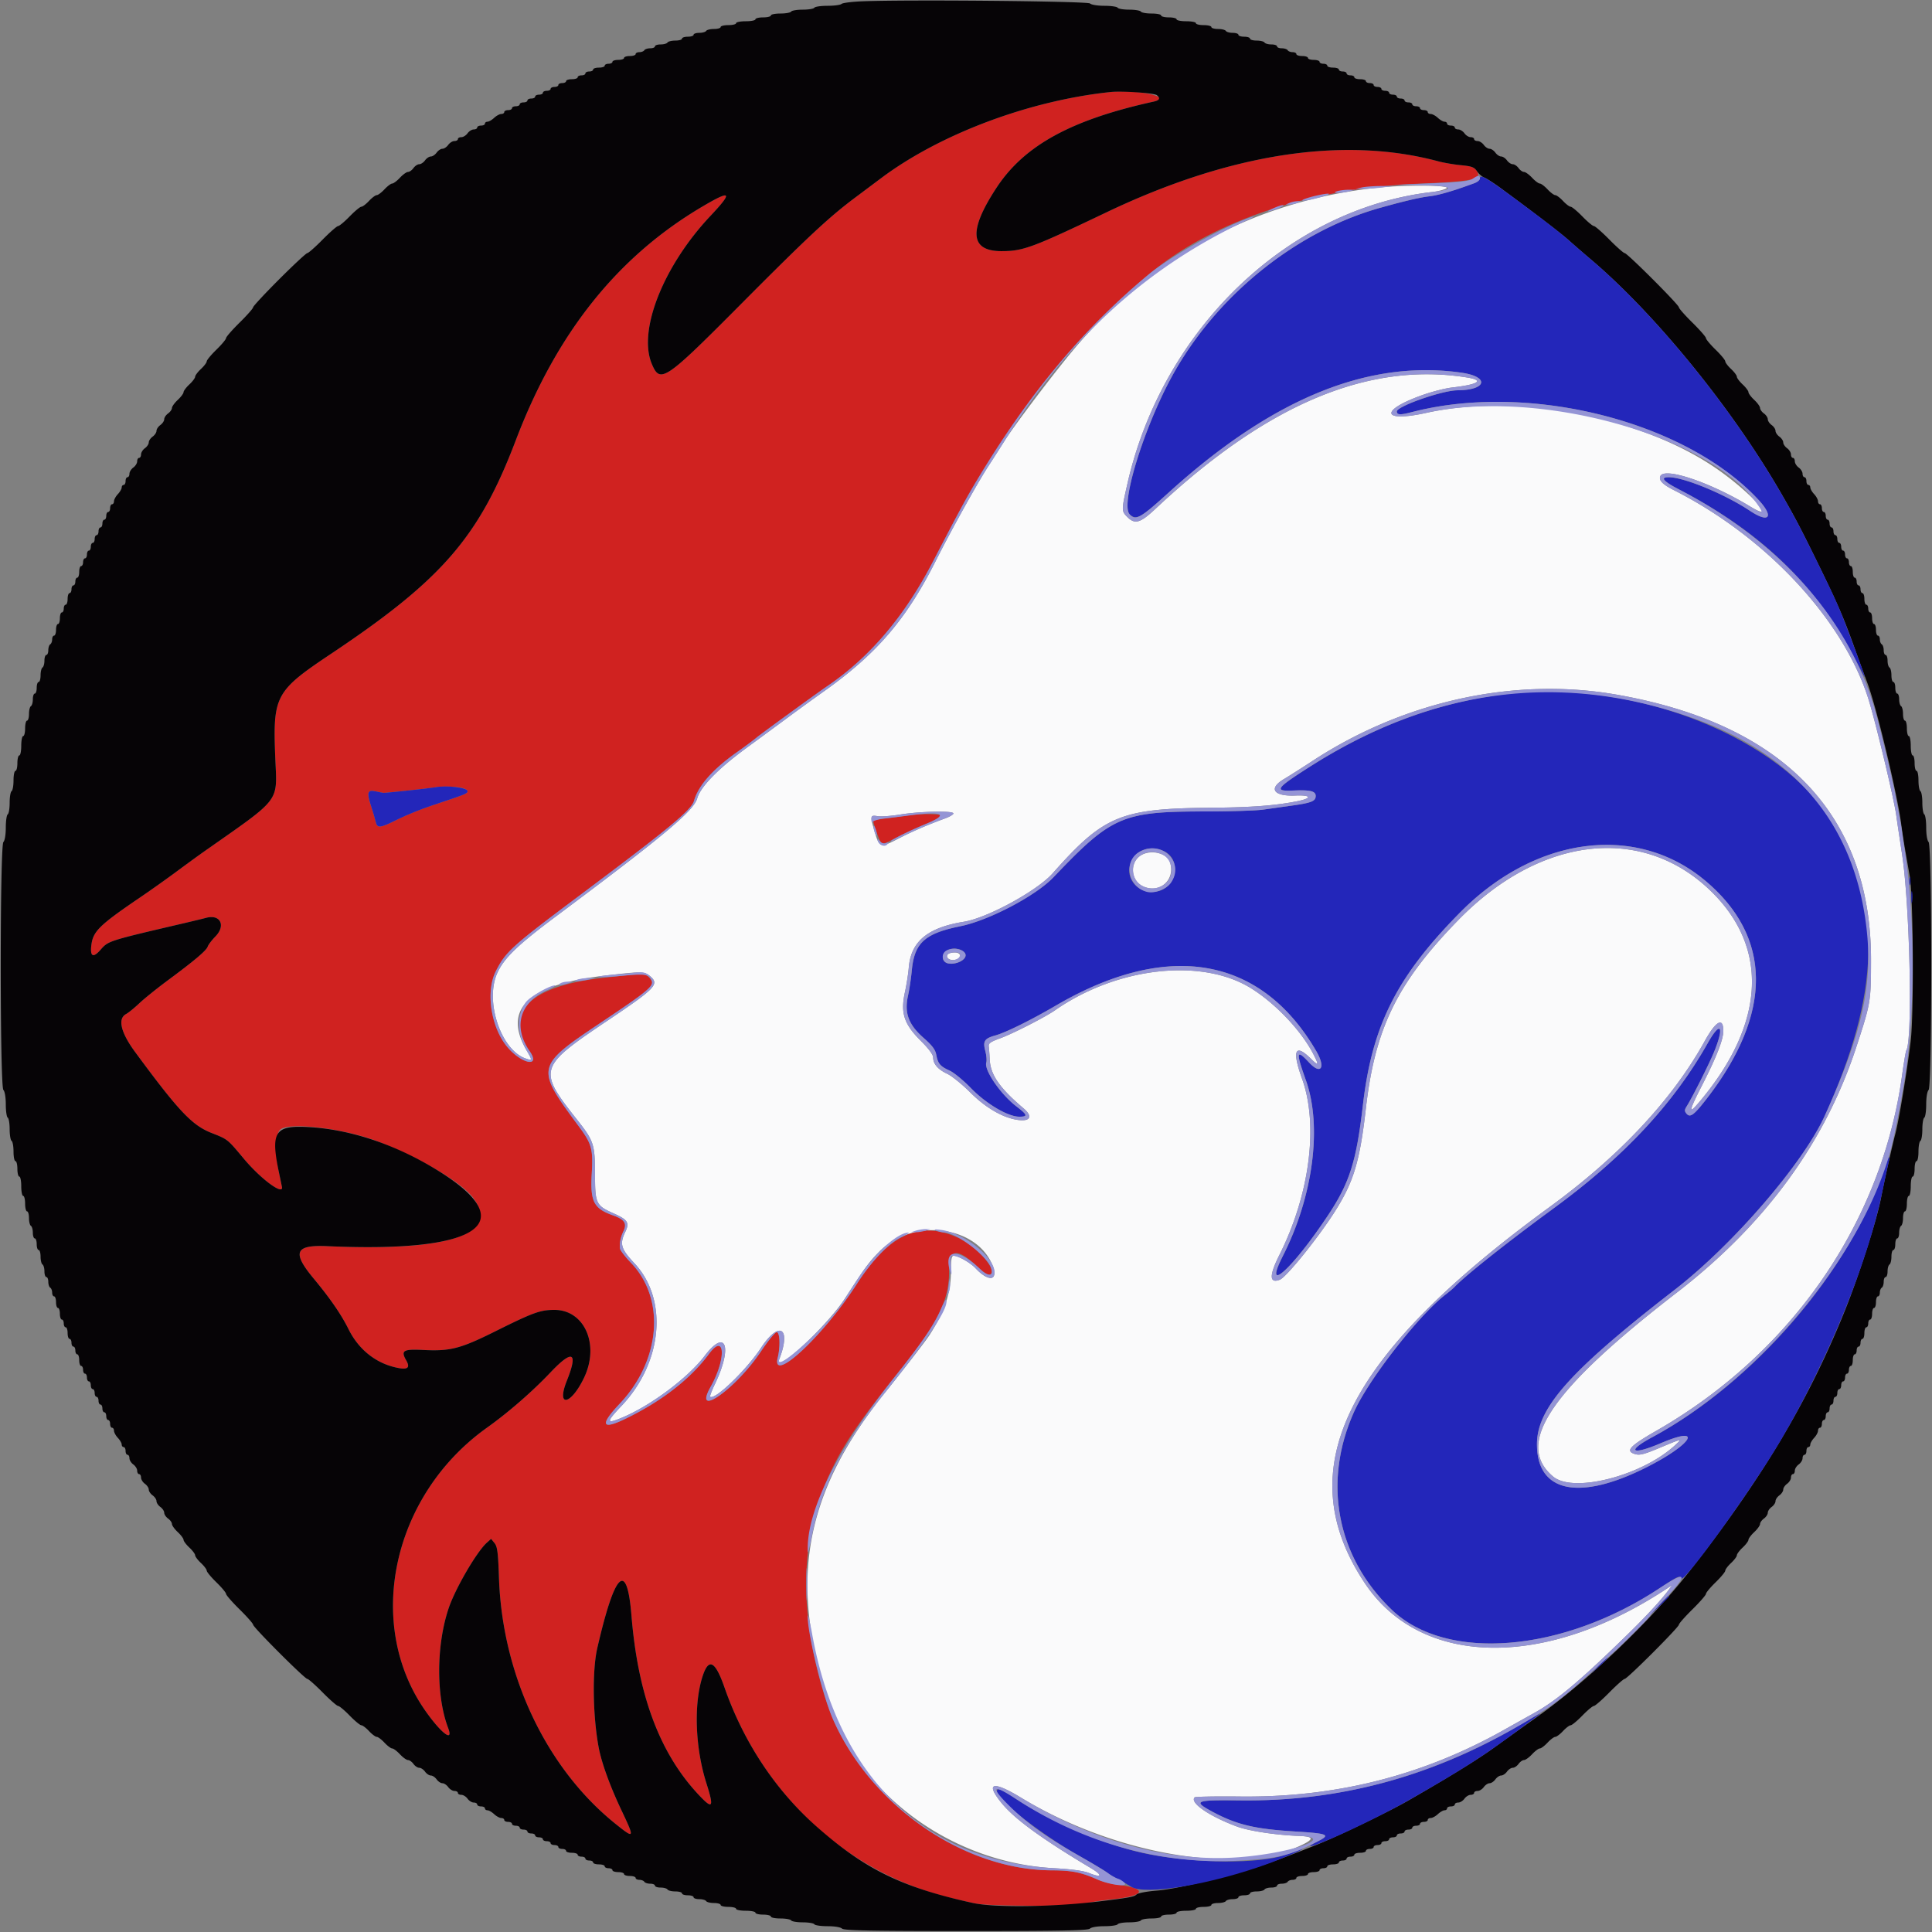 <?xml version="1.0" encoding="UTF-8"?>
<svg data-bbox="0.153 0.11 399.693 399.69" viewBox="0 0 400 400" height="400" width="400" xmlns="http://www.w3.org/2000/svg" data-type="color">
    <rect x="0" y="0" width="400" height="400" fill="#808080" stroke="none"/>
    <g>
        <path fill-rule="evenodd" fill="#d02220" d="M230 19.044c-16.874 1.758-35.366 8.692-47.569 17.837L177 40.948c-5.389 4.033-9.869 8.215-23.6 22.027-15.808 15.901-16.718 16.509-18.462 12.338-2.889-6.913 2.421-20.285 12.159-30.618 4.708-4.997 4.318-5.461-1.64-1.948-17.613 10.384-30.203 26.154-38.685 48.453-7.599 19.981-15.215 28.784-38.172 44.123-11.662 7.792-12.14 8.69-11.6 21.761.379 9.161 1.3 7.954-14.563 19.086a339 339 0 0 0-5.837 4.242 263 263 0 0 1-7.4 5.257c-8.723 5.93-9.965 7.151-10.3 10.123-.256 2.27.402 2.575 1.893.877 1.656-1.886 1.517-1.842 17.207-5.507 1.87-.437 3.983-.949 4.695-1.139 2.919-.778 4.101 1.597 1.916 3.847-.764.786-1.484 1.729-1.6 2.095-.258.812-2.663 2.853-8.142 6.908-2.284 1.69-4.988 3.865-6.01 4.832-1.023.968-2.264 1.977-2.759 2.242-1.784.954-1.101 3.823 1.868 7.853 9.029 12.256 11.786 15.175 15.832 16.77 3.389 1.335 3.256 1.229 6.705 5.357 3.339 3.996 7.895 7.443 7.895 5.973 0-.055-.267-1.36-.593-2.9-.813-3.838-.788-7.763.056-8.969 1.31-1.87 13.253-.49 20.575 2.379 9.078 3.556 17.557 8.659 19.75 11.887 5.039 7.415-5.664 10.828-30.434 9.706-6.676-.303-7.338 1.26-2.833 6.682 3.439 4.138 5.736 7.473 7.243 10.515 1.97 3.977 5.281 6.753 9.301 7.8 2.824.736 3.604.334 2.635-1.355-1.167-2.033-.623-2.36 3.567-2.147 5.564.283 7.652-.26 14.933-3.886 7.794-3.881 9.26-4.412 12.19-4.412 6.229 0 9.384 7.182 6.151 14-2.729 5.753-5.844 6.32-3.576.651 2.388-5.969 1.194-6.555-3.421-1.678-3.723 3.933-8.678 8.243-13.133 11.422-19.642 14.019-25.398 40.69-12.672 58.712 3.269 4.63 5.81 6.515 4.643 3.445-2.507-6.594-2.466-17.102.097-24.752 1.368-4.083 5.801-11.701 7.911-13.597l.886-.796.709.875c.587.725.745 1.956.921 7.196.681 20.184 9.816 39.455 24.151 50.952 3.955 3.172 4.002 3.058 1.187-2.881-2.343-4.941-4.102-9.798-4.691-12.949-1.23-6.579-1.362-15.918-.291-20.571 3.656-15.878 6.137-18.251 7.073-6.766 1.332 16.341 5.77 28.314 13.663 36.86 3.184 3.448 3.506 3.076 1.851-2.139-2.322-7.318-2.649-16.362-.798-22.088 1.273-3.937 2.617-3.256 4.561 2.312 7.703 22.067 25.403 38.481 46.98 43.568 1.324.313 3.398.797 4.608 1.077 2.832.654 21.173.687 23.2.041.77-.245 3.217-.631 5.437-.858 7-.715 7.49-2.269.963-3.051-1.21-.145-3.01-.622-4-1.061-3.369-1.491-5.283-1.874-9.444-1.891-20.03-.083-40.687-15.848-46.95-35.833-5.608-17.891-5.168-33.515 1.322-47 2.777-5.768 6.04-10.524 14.341-20.899 7.811-9.763 10.074-14.375 10.023-20.426-.039-4.708 1.719-4.81 6.38-.37.905.862 1.708 1.312 2.085 1.167 1.776-.682-2.702-5.835-6.617-7.614-7.958-3.616-14.337-.708-20.923 9.542-6.883 10.713-17.768 20.869-16.397 15.3.573-2.329.454-5.3-.214-5.3-.327 0-1.795 1.8-3.264 4-5.189 7.775-14.232 14.126-10.401 7.305 3.26-5.805 2.985-11.294-.341-6.805-3.827 5.165-9.754 9.776-17.24 13.412-5.002 2.43-5.447 1.344-1.26-3.079 8.508-8.988 9.526-21.695 2.338-29.176-1.231-1.281-2.259-2.628-2.284-2.993-.087-1.258.12-2.268.733-3.576.753-1.605.221-2.403-2.171-3.256-4.011-1.43-4.727-2.835-4.399-8.627.292-5.16.014-6.168-2.715-9.85-8.95-12.069-8.88-12.422 4.185-21.146 11.405-7.617 11.925-8.097 10.395-9.627-.885-.885-.788-.886-9.382.06-15.333 1.686-20.862 7.176-15.33 15.22 2.337 3.398-1.663 2.639-4.622-.878-3.4-4.04-4.532-11.461-2.396-15.697 2.02-4.006 3.295-5.166 16.719-15.217 19.289-14.441 23.758-18.129 24.315-20.062.926-3.214 3.913-6.572 9.079-10.208 1.407-.99 3.115-2.263 3.797-2.828 1.07-.889 12.348-9.094 14.783-10.756 8.775-5.988 15.919-14.402 21.75-25.616 5.697-10.957 6.851-13.09 9.196-17.003 10.649-17.764 21.947-31.301 35.545-42.586 13.486-11.193 33.503-17.871 56.364-18.803 10.844-.442 12.702-.869 11.536-2.65-.478-.729-1.098-.949-3.263-1.159-1.47-.142-3.573-.501-4.673-.796-19.602-5.268-43.147-1.652-68.713 10.553-15.373 7.339-17.247 8.033-21.712 8.04-6.572.01-6.904-4.238-1.031-13.167 5.747-8.735 15.467-14.051 32.556-17.803 4.113-.903-3.335-2.561-8.9-1.982M95.3 163.057c.825.136 1.5.47 1.5.741 0 .501-.341.639-7.4 2.98-2.2.73-5.391 2.024-7.091 2.875-3.677 1.84-4.217 1.893-4.538.447-.135-.605-.569-2.08-.965-3.279-.907-2.743-.714-3.353.945-2.984.687.153 1.429.294 1.649.314.446.039 9.657-.949 10.6-1.138 1.13-.226 3.8-.204 5.3.044m92.7 5.764c-1.21.178-3.325.452-4.7.609s-2.497.395-2.494.528c.014.542 1.03 3.494 1.448 4.205.429.73.581.695 3.397-.768 1.622-.843 4.389-2.124 6.149-2.848s3.2-1.457 3.2-1.631c0-.433-4.314-.492-7-.095" data-color="1"/>
        <path fill-rule="evenodd" fill="#060406" d="M178.404.275c-2.088.087-3.969.33-4.18.541s-1.507.384-2.88.384-2.608.18-2.744.4-1.216.4-2.4.4-2.264.18-2.4.4-1.137.4-2.224.4-1.976.18-1.976.4-.72.4-1.6.4-1.6.18-1.6.4-.9.4-2 .4-2 .18-2 .4-.72.4-1.6.4-1.6.18-1.6.4-.619.4-1.376.4-1.488.18-1.624.4-.777.4-1.424.4-1.176.18-1.176.4-.54.4-1.2.4-1.2.18-1.2.4-.619.4-1.376.4-1.488.18-1.624.4-.777.4-1.424.4-1.176.18-1.176.4-.439.4-.976.4-1.088.18-1.224.4-.597.4-1.024.4-.776.18-.776.4-.54.4-1.2.4-1.2.18-1.2.4-.54.4-1.2.4-1.2.18-1.2.4-.36.4-.8.4-.8.18-.8.4-.54.4-1.2.4-1.2.18-1.2.4-.36.4-.8.4-.8.18-.8.4-.36.4-.8.4-.8.18-.8.4-.54.4-1.2.4-1.2.18-1.2.4-.36.4-.8.4-.8.18-.8.4-.36.4-.8.4-.8.18-.8.4-.36.4-.8.4-.8.18-.8.4-.36.4-.8.4-.8.18-.8.4-.36.4-.8.4-.8.18-.8.4-.36.4-.8.4-.8.18-.8.4-.36.4-.8.4-.8.18-.8.4-.36.4-.8.4-.8.18-.8.4-.278.4-.617.4-1.003.36-1.475.8-1.095.8-1.383.8-.525.18-.525.4-.36.4-.8.4-.8.18-.8.4-.32.4-.712.4-.971.36-1.288.8-.897.8-1.288.8c-.392 0-.712.18-.712.4s-.32.4-.712.4-.971.36-1.288.8-.857.8-1.2.8-.883.36-1.2.8-.857.8-1.2.8-.883.36-1.2.8-.857.8-1.2.8-.883.36-1.2.8-.825.8-1.128.8-1.055.54-1.672 1.2-1.337 1.2-1.6 1.2-.983.54-1.6 1.2-1.337 1.2-1.6 1.2-.983.54-1.6 1.2-1.33 1.2-1.586 1.2-1.343.9-2.414 2-2.148 2-2.393 2-1.688 1.26-3.207 2.8-2.945 2.8-3.17 2.8c-.224 0-2.843 2.435-5.819 5.411S52.4 63.406 52.4 63.63s-1.26 1.651-2.8 3.17-2.8 2.962-2.8 3.207-.9 1.322-2 2.393-2 2.158-2 2.414-.54.969-1.2 1.586-1.2 1.337-1.2 1.6-.54.983-1.2 1.6-1.2 1.337-1.2 1.6-.54.983-1.2 1.6-1.2 1.369-1.2 1.672-.36.811-.8 1.128-.8.857-.8 1.2-.36.883-.8 1.2-.8.857-.8 1.2-.36.883-.8 1.2-.8.857-.8 1.2-.36.883-.8 1.2-.8.897-.8 1.288c0 .392-.18.712-.4.712s-.4.32-.4.712-.36.971-.8 1.288-.8.897-.8 1.288c0 .392-.18.712-.4.712s-.4.36-.4.8-.18.8-.4.8-.4.236-.4.525c0 .288-.36.911-.8 1.383s-.8 1.136-.8 1.475-.18.617-.4.617-.4.36-.4.8-.18.8-.4.8-.4.36-.4.8-.18.8-.4.8-.4.36-.4.8-.18.8-.4.8-.4.36-.4.8-.18.8-.4.8-.4.36-.4.8-.18.8-.4.8-.4.36-.4.8-.18.8-.4.8-.4.36-.4.8-.18.8-.4.8-.4.36-.4.8-.18.8-.4.8-.4.54-.4 1.2-.18 1.2-.4 1.2-.4.36-.4.8-.18.8-.4.8-.4.36-.4.8-.18.8-.4.8-.4.54-.4 1.2-.18 1.2-.4 1.2-.4.36-.4.8-.18.8-.4.8-.4.54-.4 1.2-.18 1.2-.4 1.2-.4.54-.4 1.2-.18 1.2-.4 1.2-.4.349-.4.776-.18.888-.4 1.024-.4.687-.4 1.224-.18.976-.4.976-.4.529-.4 1.176-.18 1.288-.4 1.424-.4.867-.4 1.624-.18 1.376-.4 1.376-.4.54-.4 1.2-.18 1.2-.4 1.2-.4.529-.4 1.176-.18 1.288-.4 1.424-.4.867-.4 1.624-.18 1.376-.4 1.376-.4.72-.4 1.6-.18 1.6-.4 1.6-.4.9-.4 2-.18 2-.4 2-.4.72-.4 1.6-.18 1.6-.4 1.6-.4.889-.4 1.976-.18 2.088-.4 2.224-.4 1.216-.4 2.4-.18 2.264-.4 2.4-.4 1.371-.4 2.744c0 1.463-.207 2.703-.5 2.996-.729.729-.729 50.591 0 51.32.293.293.5 1.533.5 2.996 0 1.373.18 2.608.4 2.744s.4 1.216.4 2.4.18 2.264.4 2.4.4 1.137.4 2.224.18 1.976.4 1.976.4.72.4 1.6.18 1.6.4 1.6.4.9.4 2 .18 2 .4 2 .4.72.4 1.6.18 1.6.4 1.6.4.619.4 1.376.18 1.488.4 1.624.4.777.4 1.424.18 1.176.4 1.176.4.54.4 1.2.18 1.2.4 1.2.4.619.4 1.376.18 1.488.4 1.624.4.777.4 1.424.18 1.176.4 1.176.4.439.4.976.18 1.088.4 1.224.4.597.4 1.024.18.776.4.776.4.54.4 1.2.18 1.2.4 1.2.4.54.4 1.2.18 1.2.4 1.2.4.36.4.8.18.8.4.8.4.54.4 1.2.18 1.2.4 1.2.4.36.4.8.18.8.4.8.4.36.4.8.18.8.4.8.4.54.4 1.2.18 1.2.4 1.2.4.36.4.8.18.8.4.8.4.36.4.8.18.8.4.8.4.36.4.8.18.8.4.8.4.36.4.8.18.8.4.8.4.36.4.8.18.8.4.8.4.36.4.8.18.8.4.8.4.36.4.8.18.8.4.8.4.36.4.8.18.8.4.8.4.278.4.617.36 1.003.8 1.475.8 1.095.8 1.383.18.525.4.525.4.36.4.8.18.8.4.8.4.32.4.712.36.971.8 1.288.8.897.8 1.288c0 .392.18.712.4.712s.4.32.4.712.36.971.8 1.288.8.857.8 1.2.36.883.8 1.2.8.857.8 1.2.36.883.8 1.2.8.857.8 1.2.36.883.8 1.2.8.825.8 1.128.54 1.055 1.2 1.672 1.2 1.337 1.2 1.6.54.983 1.2 1.6 1.2 1.337 1.2 1.6.54.983 1.2 1.6 1.2 1.33 1.2 1.586.9 1.343 2 2.414 2 2.148 2 2.393 1.26 1.688 2.8 3.207 2.8 2.945 2.8 3.17c0 .533 10.697 11.23 11.23 11.23.225 0 1.651 1.26 3.17 2.8s2.962 2.8 3.207 2.8 1.322.9 2.393 2 2.158 2 2.414 2 .969.54 1.586 1.2 1.337 1.2 1.6 1.2.983.54 1.6 1.2 1.337 1.2 1.6 1.2.983.54 1.6 1.2 1.369 1.2 1.672 1.2.811.36 1.128.8.857.8 1.2.8.883.36 1.2.8.857.8 1.2.8.883.36 1.2.8.857.8 1.2.8.883.36 1.2.8.897.8 1.288.8c.392 0 .712.18.712.4s.32.4.712.4.971.36 1.288.8.897.8 1.288.8c.392 0 .712.18.712.4s.36.4.8.4.8.18.8.4.236.4.525.4c.288 0 .911.36 1.383.8s1.136.8 1.475.8.617.18.617.4.36.4.8.4.8.18.8.4.36.4.8.4.8.18.8.4.36.4.8.4.8.18.8.4.36.4.8.4.8.18.8.4.36.4.8.4.8.18.8.4.36.4.8.4.8.18.8.4.36.4.8.4.8.18.8.4.36.4.8.4.8.18.8.4.54.4 1.2.4 1.2.18 1.2.4.36.4.8.4.8.18.8.4.36.4.8.4.8.18.8.4.54.4 1.2.4 1.2.18 1.2.4.36.4.8.4.8.18.8.4.54.4 1.2.4 1.2.18 1.2.4.54.4 1.2.4 1.2.18 1.2.4.349.4.776.4.888.18 1.024.4.687.4 1.224.4.976.18.976.4.529.4 1.176.4 1.288.18 1.424.4.867.4 1.624.4 1.376.18 1.376.4.54.4 1.2.4 1.2.18 1.2.4.529.4 1.176.4 1.288.18 1.424.4.867.4 1.624.4 1.376.18 1.376.4.72.4 1.6.4 1.6.18 1.6.4.9.4 2 .4 2 .18 2 .4.72.4 1.6.4 1.6.18 1.6.4.889.4 1.976.4 2.088.18 2.224.4 1.216.4 2.4.4 2.264.18 2.4.4 1.371.4 2.744.4c1.463 0 2.703.207 2.996.5.389.389 6.065.5 25.66.5s25.271-.111 25.66-.5c.293-.293 1.533-.5 2.996-.5 1.373 0 2.608-.18 2.744-.4s1.216-.4 2.4-.4 2.264-.18 2.4-.4 1.137-.4 2.224-.4 1.976-.18 1.976-.4.72-.4 1.6-.4 1.6-.18 1.6-.4.9-.4 2-.4 2-.18 2-.4.72-.4 1.6-.4 1.6-.18 1.6-.4.619-.4 1.376-.4 1.488-.18 1.624-.4.777-.4 1.424-.4 1.176-.18 1.176-.4.54-.4 1.2-.4 1.2-.18 1.2-.4.619-.4 1.376-.4 1.488-.18 1.624-.4.777-.4 1.424-.4 1.176-.18 1.176-.4.439-.4.976-.4 1.088-.18 1.224-.4.597-.4 1.024-.4.776-.18.776-.4.54-.4 1.2-.4 1.2-.18 1.2-.4.54-.4 1.2-.4 1.2-.18 1.2-.4.36-.4.8-.4.8-.18.8-.4.54-.4 1.2-.4 1.2-.18 1.2-.4.36-.4.8-.4.8-.18.8-.4.36-.4.8-.4.8-.18.8-.4.54-.4 1.2-.4 1.2-.18 1.2-.4.36-.4.8-.4.8-.18.8-.4.36-.4.8-.4.8-.18.8-.4.36-.4.8-.4.8-.18.8-.4.36-.4.8-.4.8-.18.8-.4.36-.4.8-.4.8-.18.8-.4.36-.4.8-.4.8-.18.8-.4.36-.4.8-.4.8-.18.8-.4.36-.4.8-.4.8-.18.8-.4.278-.4.617-.4 1.003-.36 1.475-.8 1.095-.8 1.383-.8.525-.18.525-.4.36-.4.8-.4.8-.18.8-.4.32-.4.712-.4.971-.36 1.288-.8.897-.8 1.288-.8c.392 0 .712-.18.712-.4s.32-.4.712-.4.971-.36 1.288-.8.857-.8 1.2-.8.883-.36 1.2-.8.857-.8 1.2-.8.883-.36 1.2-.8.857-.8 1.2-.8.883-.36 1.2-.8.825-.8 1.128-.8 1.055-.54 1.672-1.2 1.337-1.2 1.6-1.2.983-.54 1.6-1.2 1.337-1.2 1.6-1.2.983-.54 1.6-1.2 1.33-1.2 1.586-1.2 1.343-.9 2.414-2 2.148-2 2.393-2 1.688-1.26 3.207-2.8 2.945-2.8 3.17-2.8c.533 0 11.23-10.697 11.23-11.23 0-.225 1.26-1.651 2.8-3.17s2.8-2.962 2.8-3.207.9-1.322 2-2.393 2-2.158 2-2.414.54-.969 1.2-1.586 1.2-1.337 1.2-1.6.54-.983 1.2-1.6 1.2-1.337 1.2-1.6.54-.983 1.2-1.6 1.2-1.369 1.2-1.672.36-.811.8-1.128.8-.857.8-1.2.36-.883.8-1.2.8-.857.8-1.2.36-.883.8-1.2.8-.857.8-1.2.36-.883.8-1.2.8-.897.8-1.288c0-.392.18-.712.4-.712s.4-.32.4-.712.36-.971.8-1.288.8-.897.8-1.288c0-.392.18-.712.4-.712s.4-.36.4-.8.18-.8.4-.8.4-.236.4-.525c0-.288.36-.911.8-1.383s.8-1.136.8-1.475.18-.617.4-.617.4-.36.4-.8.18-.8.4-.8.4-.36.4-.8.18-.8.4-.8.4-.36.4-.8.18-.8.4-.8.4-.36.4-.8.18-.8.4-.8.4-.36.4-.8.18-.8.4-.8.4-.36.4-.8.18-.8.4-.8.4-.36.4-.8.18-.8.4-.8.4-.36.4-.8.18-.8.4-.8.4-.54.4-1.2.18-1.2.4-1.2.4-.36.4-.8.18-.8.4-.8.4-.36.4-.8.18-.8.4-.8.4-.54.4-1.2.18-1.2.4-1.2.4-.36.4-.8.18-.8.4-.8.4-.54.4-1.2.18-1.2.4-1.2.4-.54.4-1.2.18-1.2.4-1.2.4-.349.4-.776.18-.888.4-1.024.4-.687.4-1.224.18-.976.4-.976.4-.529.4-1.176.18-1.288.4-1.424.4-.867.4-1.624.18-1.376.4-1.376.4-.54.4-1.2.18-1.2.4-1.2.4-.529.4-1.176.18-1.288.4-1.424.4-.867.4-1.624.18-1.376.4-1.376.4-.72.4-1.6.18-1.6.4-1.6.4-.9.4-2 .18-2 .4-2 .4-.72.4-1.6.18-1.6.4-1.6.4-.889.4-1.976.18-2.088.4-2.224.4-1.216.4-2.4.18-2.264.4-2.4.4-1.371.4-2.744c0-1.463.207-2.703.5-2.996.729-.729.729-50.591 0-51.32-.293-.293-.5-1.533-.5-2.996 0-1.373-.18-2.608-.4-2.744s-.4-1.216-.4-2.4-.18-2.264-.4-2.4-.4-1.137-.4-2.224-.18-1.976-.4-1.976-.4-.72-.4-1.6-.18-1.6-.4-1.6-.4-.9-.4-2-.18-2-.4-2-.4-.72-.4-1.6-.18-1.6-.4-1.6-.4-.619-.4-1.376-.18-1.488-.4-1.624-.4-.777-.4-1.424-.18-1.176-.4-1.176-.4-.54-.4-1.2-.18-1.2-.4-1.2-.4-.619-.4-1.376-.18-1.488-.4-1.624-.4-.777-.4-1.424-.18-1.176-.4-1.176-.4-.439-.4-.976-.18-1.088-.4-1.224-.4-.597-.4-1.024-.18-.776-.4-.776-.4-.54-.4-1.2-.18-1.2-.4-1.2-.4-.54-.4-1.2-.18-1.2-.4-1.2-.4-.36-.4-.8-.18-.8-.4-.8-.4-.54-.4-1.2-.18-1.2-.4-1.2-.4-.36-.4-.8-.18-.8-.4-.8-.4-.36-.4-.8-.18-.8-.4-.8-.4-.54-.4-1.2-.18-1.2-.4-1.2-.4-.36-.4-.8-.18-.8-.4-.8-.4-.36-.4-.8-.18-.8-.4-.8-.4-.36-.4-.8-.18-.8-.4-.8-.4-.36-.4-.8-.18-.8-.4-.8-.4-.36-.4-.8-.18-.8-.4-.8-.4-.36-.4-.8-.18-.8-.4-.8-.4-.36-.4-.8-.18-.8-.4-.8-.4-.36-.4-.8-.18-.8-.4-.8-.4-.278-.4-.617-.36-1.003-.8-1.475-.8-1.095-.8-1.383-.18-.525-.4-.525-.4-.36-.4-.8-.18-.8-.4-.8-.4-.32-.4-.712-.36-.971-.8-1.288-.8-.897-.8-1.288c0-.392-.18-.712-.4-.712s-.4-.32-.4-.712-.36-.971-.8-1.288-.8-.857-.8-1.2-.36-.883-.8-1.2-.8-.857-.8-1.2-.36-.883-.8-1.2-.8-.857-.8-1.2-.36-.883-.8-1.2-.8-.825-.8-1.128-.54-1.055-1.2-1.672-1.2-1.337-1.2-1.6-.54-.983-1.2-1.6-1.2-1.337-1.2-1.6-.54-.983-1.2-1.6-1.2-1.33-1.2-1.586-.9-1.343-2-2.414-2-2.148-2-2.393-1.26-1.688-2.8-3.207-2.8-2.945-2.8-3.17c0-.533-10.697-11.23-11.23-11.23-.225 0-1.651-1.26-3.17-2.8s-2.962-2.8-3.207-2.8-1.322-.9-2.393-2-2.158-2-2.414-2-.969-.54-1.586-1.2-1.337-1.2-1.6-1.2-.983-.54-1.6-1.2-1.337-1.2-1.6-1.2-.983-.54-1.6-1.2-1.369-1.2-1.672-1.2-.811-.36-1.128-.8-.857-.8-1.2-.8-.883-.36-1.2-.8-.857-.8-1.2-.8-.883-.36-1.2-.8-.857-.8-1.2-.8-.883-.36-1.2-.8-.897-.8-1.288-.8c-.392 0-.712-.18-.712-.4s-.32-.4-.712-.4-.971-.36-1.288-.8-.897-.8-1.288-.8c-.392 0-.712-.18-.712-.4s-.36-.4-.8-.4-.8-.18-.8-.4-.236-.4-.525-.4c-.288 0-.911-.36-1.383-.8s-1.136-.8-1.475-.8-.617-.18-.617-.4-.36-.4-.8-.4-.8-.18-.8-.4-.36-.4-.8-.4-.8-.18-.8-.4-.36-.4-.8-.4-.8-.18-.8-.4-.36-.4-.8-.4-.8-.18-.8-.4-.36-.4-.8-.4-.8-.18-.8-.4-.36-.4-.8-.4-.8-.18-.8-.4-.36-.4-.8-.4-.8-.18-.8-.4-.36-.4-.8-.4-.8-.18-.8-.4-.54-.4-1.2-.4-1.2-.18-1.2-.4-.36-.4-.8-.4-.8-.18-.8-.4-.36-.4-.8-.4-.8-.18-.8-.4-.54-.4-1.2-.4-1.2-.18-1.2-.4-.36-.4-.8-.4-.8-.18-.8-.4-.54-.4-1.2-.4-1.2-.18-1.2-.4-.54-.4-1.2-.4-1.2-.18-1.2-.4-.349-.4-.776-.4-.888-.18-1.024-.4-.687-.4-1.224-.4-.976-.18-.976-.4-.529-.4-1.176-.4-1.288-.18-1.424-.4-.867-.4-1.624-.4-1.376-.18-1.376-.4-.54-.4-1.2-.4-1.2-.18-1.2-.4-.529-.4-1.176-.4-1.288-.18-1.424-.4-.867-.4-1.624-.4-1.376-.18-1.376-.4-.72-.4-1.6-.4-1.6-.18-1.6-.4-.9-.4-2-.4-2-.18-2-.4-.72-.4-1.6-.4-1.6-.18-1.6-.4-.889-.4-1.976-.4-2.088-.18-2.224-.4-1.216-.4-2.4-.4-2.264-.18-2.4-.4-1.371-.4-2.744-.4c-1.414 0-2.705-.209-2.978-.482-.478-.478-37.974-.83-47.274-.443M239.5 19.696c.788.633.591 1.069-.6 1.33-17.089 3.752-26.809 9.068-32.556 17.803-5.873 8.929-5.541 13.177 1.031 13.167 4.465-.007 6.339-.701 21.712-8.04 25.566-12.205 49.111-15.821 68.713-10.553 1.1.295 3.203.654 4.673.796 2.248.218 2.776.416 3.321 1.248.356.544 1.043 1.14 1.527 1.324.483.184 2.049 1.198 3.479 2.252 7.336 5.407 12.385 9.277 14.018 10.744 1 .898 2.98 2.615 4.4 3.815 13.498 11.408 29.521 31.112 39.699 48.818 2.688 4.676 3.874 6.932 7.047 13.4 4.387 8.939 5.629 11.777 7.848 17.93.966 2.679 2.229 6.13 2.807 7.67 1.912 5.094 6.14 22.719 7.005 29.2.206 1.54.547 3.79.758 5l1.009 5.8c.742 4.28.88 28.571.193 34.2-.791 6.487-2.42 16.311-3.184 19.2-.664 2.511-2.368 10.13-2.954 13.212-.899 4.722-4.637 16.317-7.668 23.788-7.503 18.491-17.127 34.56-32.22 53.8-8.037 10.246-20.947 22.522-31.656 30.102a1296 1296 0 0 0-8.581 6.132c-3.375 2.439-8.729 5.742-17.721 10.932-3.883 2.242-14.869 7.54-19.2 9.259-9.92 3.939-13.046 4.986-20.866 6.991-5.229 1.34-9.633 2.226-11.987 2.41-2.073.162-3.943.513-4.224.793-.499.5-1.387.667-7.523 1.42-9.685 1.188-21.858 1.349-26.4.349-14.693-3.235-22.267-6.936-32.289-15.777-8.538-7.532-15.161-17.52-19.099-28.803-1.944-5.568-3.288-6.249-4.561-2.312-1.851 5.726-1.524 14.77.798 22.088 1.655 5.215 1.333 5.587-1.851 2.139-7.893-8.546-12.331-20.519-13.663-36.86-.936-11.485-3.417-9.112-7.073 6.766-1.071 4.653-.939 13.992.291 20.571.589 3.151 2.348 8.008 4.691 12.949 2.815 5.939 2.768 6.053-1.187 2.881-14.335-11.497-23.47-30.768-24.151-50.952-.176-5.24-.334-6.471-.921-7.196l-.709-.875-.886.796c-2.11 1.896-6.543 9.514-7.911 13.597-2.563 7.65-2.604 18.158-.097 24.752 1.167 3.07-1.374 1.185-4.643-3.445-12.726-18.022-6.97-44.693 12.672-58.712 4.455-3.179 9.41-7.489 13.133-11.422 4.615-4.877 5.809-4.291 3.421 1.678-2.268 5.669.847 5.102 3.576-.651 3.233-6.818.078-14-6.151-14-2.93 0-4.396.531-12.19 4.412-7.281 3.626-9.369 4.169-14.933 3.886-4.19-.213-4.734.114-3.567 2.147.969 1.689.189 2.091-2.635 1.355-4.02-1.047-7.331-3.823-9.301-7.8-1.507-3.042-3.804-6.377-7.243-10.515-4.505-5.422-3.843-6.985 2.833-6.682 31.944 1.447 40.744-4.911 22.235-16.064-8.608-5.186-17.84-8.194-26.426-8.61-6.731-.326-7.574 1.089-5.756 9.671.326 1.54.593 2.845.593 2.9 0 1.47-4.556-1.977-7.895-5.973-3.449-4.128-3.316-4.022-6.705-5.357-4.046-1.595-6.803-4.514-15.832-16.77-2.969-4.03-3.652-6.899-1.868-7.853.495-.265 1.736-1.274 2.759-2.242 1.022-.967 3.726-3.142 6.01-4.832 5.479-4.055 7.884-6.096 8.142-6.908.116-.366.836-1.309 1.6-2.095 2.185-2.25 1.003-4.625-1.916-3.847-.712.19-2.825.702-4.695 1.139-15.69 3.665-15.551 3.621-17.207 5.507-1.491 1.698-2.149 1.393-1.893-.877.335-2.972 1.577-4.193 10.3-10.123 2.09-1.421 5.42-3.786 7.4-5.257s4.606-3.379 5.837-4.242C58.3 165.038 57.379 166.245 57 157.084c-.54-13.071-.062-13.969 11.6-21.761 22.957-15.339 30.573-24.142 38.172-44.123 8.482-22.299 21.072-38.069 38.685-48.453 5.958-3.513 6.348-3.049 1.64 1.948-9.738 10.333-15.048 23.705-12.159 30.618 1.744 4.171 2.654 3.563 18.462-12.338 13.731-13.812 18.211-17.994 23.6-22.027l5.431-4.067c12.203-9.145 30.695-16.079 47.569-17.837 2.294-.238 8.961.219 9.5.652" data-color="2"/>
        <path fill-rule="evenodd" fill="#fafafb" d="M285.4 38.838c-25.603 2.667-47.663 14.608-64.066 34.681-4.401 5.386-11.57 14.914-13.308 17.688a472 472 0 0 1-3.454 5.393c-2.222 3.416-7.704 13.291-10.786 19.427-6.171 12.288-12.353 19.465-23.586 27.381a480 480 0 0 0-6.872 4.983 3560 3560 0 0 1-8.871 6.528c-5.793 4.246-9.423 7.973-10.108 10.377-.741 2.604-6.837 7.696-29.281 24.458-7.909 5.906-10.685 8.585-12.097 11.671-2.644 5.781.697 15.926 5.835 17.717 1.444.503 1.452.441.217-1.671-4.967-8.492.227-13.571 15.777-15.427 8.048-.96 8.631-.952 9.868.125 1.858 1.616 1.007 2.493-8.795 9.076-14.482 9.725-14.618 10.177-6.26 20.755 3.306 4.185 3.568 4.991 3.578 11.011.011 6.211.174 6.558 3.867 8.215 2.938 1.318 3.31 1.912 2.399 3.824-1.2 2.517-.912 3.51 1.885 6.488 7.038 7.494 5.856 20.566-2.673 29.545-3.257 3.429-3.206 3.835.294 2.348 5.947-2.528 13.512-8.213 16.955-12.744 4.396-5.783 5.799-1.836 2.092 5.886-.636 1.327-1.079 2.491-.983 2.587.871.871 7.484-5.475 10.547-10.121 3.761-5.703 6.281-4.181 3.797 2.293-1.398 3.643 9.799-6.685 13.586-12.532 4.114-6.351 4.91-7.439 7.044-9.626 6.876-7.049 20.015-5.535 23.456 2.702 1.361 3.256-.704 3.688-3.457.723-1.07-1.152-3.598-2.599-4.542-2.599-.451 0-.575.703-.58 3.3-.009 4.414-1.264 8.149-4.371 13.013-.839 1.313-4.813 6.46-9.36 12.123-16.971 21.135-20.091 39.868-10.924 65.587 6.485 18.196 25.308 31.61 45.977 32.767q5.599.314 7.286 1c2.674 1.087 2.892.488.37-1.016-10.134-6.044-15.79-10.165-18.476-13.463-3.453-4.238-1.867-4.69 3.992-1.137 19.179 11.63 44.312 16.04 57.532 10.096 3.24-1.456 3.257-2.04.064-2.156-4.731-.171-10.424-1.035-12.894-1.956-5.761-2.148-9.815-4.95-8.73-6.035.15-.15 4.364-.228 9.365-.172 19.865.223 37.843-4.317 54.72-13.819 2.184-1.229 4.961-2.783 6.171-3.454 4.738-2.624 9.616-6.731 19.6-16.506 3.909-3.826 6.987-7.182 8.39-9.146l.589-.826-1.189.783c-25.32 16.665-50.862 16.16-62.436-1.235-15.665-23.542-4.215-46.841 38.246-77.825 14.541-10.611 25.428-22.251 32.138-34.361 2.338-4.221 3.862-5.052 3.862-2.107 0 1.795-1.458 5.499-4.509 11.451-2.687 5.245-2.788 6.011-.419 3.196 13.833-16.434 14.468-32.37 1.76-44.176-14.23-13.22-35.053-10.557-51.766 6.62-12.592 12.941-17.175 22.31-19.085 39.022-1.251 10.944-2.53 15.17-6.459 21.341-3.469 5.449-9.998 13.528-11.353 14.047-2.175.835-2.214-.889-.114-5.065 6.324-12.577 8.178-27.005 4.704-36.607-2.07-5.719-1.443-7.296 1.685-4.241 1.771 1.73 1.901 1.602.723-.707-2.492-4.885-7.85-10.561-12.967-13.737-10.227-6.348-27.794-4.362-40.6 4.588-1.983 1.387-8.751 4.846-11.248 5.75-2.041.739-2.53 1.078-2.441 1.693.061.424.155 1.675.209 2.78.154 3.137 2.075 5.898 7.006 10.07 1.879 1.59 1.445 2.688-.954 2.418-3.133-.353-6.8-2.435-10.099-5.734-1.67-1.67-3.815-3.402-4.767-3.85-1.93-.907-2.906-2.045-2.906-3.387 0-.569-.938-1.829-2.573-3.455-3.459-3.442-4.21-5.733-3.282-10.007.343-1.576.705-3.877.805-5.114.439-5.432 3.885-8.302 11.427-9.516 4.853-.782 15.165-6.411 18.371-10.028 10.657-12.026 14.064-13.425 33.052-13.578 8.045-.065 13.158-.456 17.6-1.348 3.144-.63 2.898-1.312-.424-1.172-4.507.191-5.637-1.463-2.335-3.419 1.012-.599 3.695-2.304 5.962-3.787 18.903-12.368 41.781-17.361 62.797-13.705 34.694 6.035 52.816 24.922 52.776 55.002-.012 8.572-.065 8.887-3.053 18-6.489 19.789-18.839 36.686-37.123 50.791-26.236 20.24-33.7 31.332-25.645 38.11 4.155 3.496 18.297-.115 25.192-6.432 1.628-1.491 1.583-1.484-3.147.494-3.465 1.45-4.248 1.624-5.367 1.194-1.667-.64-.643-1.666 4.767-4.774 27.975-16.073 46.605-43.052 50.81-73.579.364-2.637.756-4.949.872-5.136 1.343-2.174.733-30.113-.889-40.668-.524-3.41-1.061-7.01-1.194-8-.464-3.462-4.438-19.998-5.864-24.4-5.291-16.331-21.205-33.336-40.16-42.914-2.333-1.179-3.162-2.022-2.832-2.881.759-1.978 10.344 1.237 18.548 6.221 6.394 3.885-.189-3.314-7.516-8.219-15.693-10.506-40.952-15.231-59.477-11.127-9.374 2.077-9.723-.586-.498-3.792 1.87-.65 4.48-1.306 5.8-1.456 5.535-.632 6.815-1.493 3.1-2.086-20.453-3.267-41.436 5.573-64.401 27.131-3.233 3.034-4.308 3.351-5.917 1.741-1.21-1.209-1.209-1.384.023-6.818 7.271-32.076 33.299-57.011 63.094-60.445 1.264-.146 2.614-.504 3-.797.826-.627-8.471-.706-14.099-.12m-88.021 129.528c.124.201-.63.681-1.676 1.065-3.834 1.409-6.774 2.685-9.83 4.267-3.632 1.881-3.821 1.815-4.839-1.671-.907-3.106-.864-3.301.666-3.05.715.118 2.83-.036 4.7-.342 3.925-.642 10.647-.807 10.979-.269M236.355 177c-2.491 1.354-2.347 5.244.24 6.478 3.475 1.657 6.807-1.29 5.635-4.984-.579-1.824-3.773-2.636-5.875-1.494m-40.177 20.635c-.401.65.403 1.251 1.472 1.099 1.488-.212 1.491-1.534.003-1.534-.663 0-1.327.196-1.475.435" data-color="3"/>
        <path fill-rule="evenodd" fill="#2326ba" d="M306.4 36.964c0 .297-.495.722-1.1.945-4.35 1.607-7.409 2.503-9.3 2.724-2.073.243-5.357 1.011-10.4 2.434-17.122 4.831-33.342 17.818-42.504 34.031-6.103 10.799-11.303 27.505-9.165 29.44 1.34 1.212 2.223.715 7.952-4.487 21.494-19.515 41.344-27.652 60.712-24.889 5.863.837 5.219 3.624-.841 3.643-3.113.009-12.554 3.305-12.554 4.382 0 .725.7.763 3.003.162 24.321-6.351 56.819 1.858 71.897 18.162 3.266 3.532 2.194 4.907-1.765 2.263-5.175-3.457-13.675-6.974-16.852-6.974-1.824 0-1.118.848 2.082 2.504 17.462 9.036 28.974 20.324 37.243 36.52 1.85 3.621 1.867 3.687-1.215-4.624-2.656-7.159-3.284-8.591-7.816-17.8-3.007-6.11-4.198-8.368-6.86-13-10.178-17.706-26.201-37.41-39.699-48.818-1.42-1.2-3.4-2.919-4.4-3.82s-4.075-3.331-6.834-5.4c-10.056-7.543-11.584-8.519-11.584-7.398m6 106.664c-14.246 1.593-27.759 6.546-41.2 15.102-7.084 4.51-7.518 5.132-3.444 4.941 3.489-.164 4.644.115 4.644 1.123 0 1.071-.857 1.424-4.8 1.976l-6.077.853c-1.472.207-6.782.377-11.8.377-17.391 0-19.495.907-31.608 13.624-3.663 3.846-13.383 8.954-19.315 10.151-7.368 1.487-9.509 3.456-10.031 9.225-.139 1.54-.487 3.851-.773 5.135-.797 3.574.094 5.993 3.22 8.745 1.797 1.581 2.443 2.442 2.634 3.507.329 1.826.8 2.386 2.75 3.263.88.395 2.871 2.031 4.425 3.635 3.152 3.252 7.661 5.915 10.016 5.915 1.82 0 1.717-.362-.603-2.132-3.254-2.481-6.726-7.53-6.238-9.068.133-.419.041-1.503-.203-2.411-.545-2.023-.164-2.605 2.102-3.216 2.059-.554 7.405-3.195 12.501-6.176 23.202-13.569 42.486-10.194 53.93 9.438 1.993 3.419.966 5.011-1.507 2.338-2.636-2.849-2.755-2.195-.662 3.651 3.423 9.562 1.517 24.103-4.781 36.462-4.183 8.21 1.98 2.649 9.355-8.44 4.497-6.763 5.888-11.154 7.242-22.858 1.909-16.506 7.009-26.608 20.139-39.894 15.629-15.814 36.514-18.508 50.756-6.547 13.831 11.616 13.971 27.369.401 44.975-2.747 3.563-3.541 4.16-4.307 3.237-.425-.512-.418-.779.038-1.491 1.105-1.726 4.536-8.528 5.622-11.147 2.252-5.429 1.457-6.759-1.211-2.027-7.107 12.608-17.403 23.647-32.015 34.324-9.299 6.795-18.2 13.854-20.4 16.177-.33.348-1.14 1.042-1.8 1.541-5.469 4.136-15.95 17.517-19.006 24.264-6.613 14.602-3.684 30.115 7.757 41.086 11.296 10.832 35.353 8.864 55.575-4.547 3.607-2.392 4.108-2.619 4.341-1.963.449 1.268 14.743-18.564 20.74-28.776 9.756-16.613 17.947-36.733 20.955-51.473.531-2.6 1.091-5.222 1.245-5.827.485-1.906-.112-1.193-.837 1-7.076 21.388-26.972 44.497-48.096 55.861-5.488 2.952-4.254 3.814 1.774 1.239 8.88-3.794 6.605.148-2.849 4.936-14.036 7.108-22.815 5.284-22.791-4.736.018-7.527 6.894-15.228 28.592-32.021 12.059-9.333 26.546-26.146 31.001-35.979 11.511-25.404 11.956-42.953 1.539-60.653-10.314-17.526-40.698-29.654-66.94-26.719M90 163.013c-.943.189-10.154 1.177-10.6 1.138-.22-.02-.962-.161-1.649-.314-1.659-.369-1.852.241-.945 2.984.396 1.199.83 2.674.965 3.279.321 1.446.861 1.393 4.538-.447 1.7-.851 4.891-2.145 7.091-2.875 7.059-2.341 7.4-2.479 7.4-2.98 0-.752-4.418-1.262-6.8-.785m151.003 13.215c3.469 1.647 2.818 7.075-.987 8.214-3.961 1.187-7.441-2.439-5.811-6.054 1.143-2.535 4.057-3.46 6.798-2.16m154.29 6.172c0 .77.082 1.085.183.7s.1-1.015 0-1.4c-.101-.385-.183-.07-.183.7m.421 3.4c.003 1.1.081 1.503.173.895.092-.609.09-1.509-.005-2s-.171.005-.168 1.105m-196.29 11.177c.975.724.436 1.803-1.17 2.338-1.671.557-3.054.058-3.054-1.103 0-1.669 2.611-2.433 4.224-1.235M343.385 332.5l-1.985 2.1 2.1-1.985c1.155-1.092 2.1-2.037 2.1-2.1 0-.298-.371.034-2.215 1.985m-12.404 12.4-1.581 1.7 1.7-1.581c1.581-1.471 1.884-1.819 1.581-1.819-.065 0-.83.765-1.7 1.7M314.8 357.077c-18.247 10.754-37.495 15.937-58.2 15.673-9.147-.117-9.725.124-5.6 2.338 5.027 2.699 8.773 3.595 17.156 4.104 6.761.41 7.419.679 4.824 1.975-3.316 1.656-1.567 1.297 2.831-.581 4.366-1.865 11.76-5.533 15.789-7.834 11.248-6.422 15.787-9.331 23.004-14.748 1.323-.992 2.853-2.11 3.4-2.483 1.969-1.343.525-.641-3.204 1.556m-108.4 13.809c0 1.749 9.016 8.814 17 13.322 2.64 1.491 5.25 3.06 5.8 3.487s1.54 1.035 2.2 1.35c.66.314 1.92 1.027 2.8 1.584 2.914 1.843 16.597-.471 28.502-4.821 3.279-1.198 8.743-3.598 6.298-2.767-.44.15-1.788.612-2.995 1.027-5.289 1.817-17.902 1.765-27.911-.116-8.293-1.558-19.99-6.411-27.781-11.526-3.182-2.089-3.913-2.377-3.913-1.54" data-color="4"/>
        <path fill-rule="evenodd" fill="#9494d5" d="M304.885 37.026c-.691.484-2.639.696-8.589.938l-7.696.313 5.8.074c6.188.079 7.277.807 2.099 1.404-29.795 3.434-55.823 28.369-63.094 60.445-1.232 5.434-1.233 5.609-.023 6.818 1.609 1.61 2.684 1.293 5.917-1.741 22.965-21.558 43.948-30.398 64.401-27.131 3.715.593 2.435 1.454-3.1 2.086-1.32.15-3.93.806-5.8 1.456-9.225 3.206-8.876 5.869.498 3.792 22.996-5.094 58.049 4.483 68.368 18.68 1.645 2.264 1.428 2.369-1.375.666-8.204-4.984-17.789-8.199-18.548-6.221-.33.859.499 1.702 2.832 2.881 18.955 9.578 34.869 26.583 40.16 42.914 1.426 4.402 5.4 20.938 5.864 24.4.133.99.67 4.59 1.194 8 1.622 10.555 2.232 38.494.889 40.668-.116.187-.508 2.499-.872 5.136-4.205 30.527-22.835 57.506-50.81 73.579-5.41 3.108-6.434 4.134-4.767 4.774 1.119.43 1.902.256 5.367-1.194 4.73-1.978 4.775-1.985 3.147-.494-6.895 6.317-21.037 9.928-25.192 6.432-8.055-6.778-.591-17.87 25.645-38.11 18.284-14.105 30.634-31.002 37.123-50.791 2.988-9.113 3.041-9.428 3.053-18 .04-30.08-18.082-48.967-52.776-55.002-21.016-3.656-43.894 1.337-62.797 13.705-2.267 1.483-4.95 3.188-5.962 3.787-3.302 1.956-2.172 3.61 2.335 3.419 3.322-.14 3.568.542.424 1.172-4.442.892-9.555 1.283-17.6 1.348-18.988.153-22.395 1.552-33.052 13.578-3.206 3.617-13.518 9.246-18.371 10.028-7.542 1.214-10.988 4.084-11.427 9.516-.1 1.237-.462 3.538-.805 5.114-.928 4.274-.177 6.565 3.282 10.007 1.635 1.626 2.573 2.886 2.573 3.455 0 1.342.976 2.48 2.906 3.387.952.448 3.097 2.18 4.767 3.85 3.299 3.299 6.966 5.381 10.099 5.734 2.399.27 2.833-.828.954-2.418-4.931-4.172-6.852-6.933-7.006-10.07-.054-1.105-.148-2.356-.209-2.78-.089-.615.4-.954 2.441-1.693 2.497-.904 9.265-4.363 11.248-5.75 12.806-8.95 30.373-10.936 40.6-4.588 5.117 3.176 10.475 8.852 12.967 13.737 1.178 2.309 1.048 2.437-.723.707-3.128-3.055-3.755-1.478-1.685 4.241 3.474 9.602 1.62 24.03-4.704 36.607-2.1 4.176-2.061 5.9.114 5.065 1.355-.519 7.884-8.598 11.353-14.047 3.929-6.171 5.208-10.397 6.459-21.341 1.91-16.712 6.493-26.081 19.085-39.022 16.713-17.177 37.536-19.84 51.766-6.62 12.708 11.806 12.073 27.742-1.76 44.176-2.369 2.815-2.268 2.049.419-3.196 3.051-5.952 4.509-9.656 4.509-11.451 0-2.945-1.524-2.114-3.862 2.107-6.71 12.11-17.597 23.75-32.138 34.361-42.461 30.984-53.911 54.283-38.246 77.825 11.574 17.395 37.116 17.9 62.436 1.235l1.189-.783-.589.826c-1.403 1.964-4.481 5.32-8.39 9.146-9.984 9.775-14.862 13.882-19.6 16.506-1.21.671-3.987 2.225-6.171 3.454-16.877 9.502-34.855 14.042-54.72 13.819-5.001-.056-9.215.022-9.365.172-1.085 1.085 2.969 3.887 8.73 6.035 2.47.921 8.163 1.785 12.894 1.956 8.226.298-2.551 3.843-13.626 4.483-13.871.8-29.396-3.586-43.97-12.423-5.859-3.553-7.445-3.101-3.992 1.137 2.686 3.298 8.342 7.419 18.476 13.463 2.522 1.504 2.304 2.103-.37 1.016q-1.687-.686-7.286-1c-26.8-1.5-44.676-18.788-50.033-48.39-.497-2.75-.919-4.46-.936-3.799-.089 3.439 3.141 16.618 5.244 21.399 7.88 17.908 27.089 31.158 45.281 31.233 4.161.017 6.075.4 9.444 1.891 2.526 1.119 6.387 1.625 5.654.741-.289-.349-.915-.752-1.39-.896s-1.404-.663-2.064-1.154-3.36-2.112-6-3.604c-6.414-3.625-10.6-6.597-14.1-10.01-4.378-4.27-3.944-5.029 1.013-1.775 14.085 9.248 30.398 13.735 46.487 12.789 7.999-.471 10.166-1.005 15.897-3.916 2.859-1.452 2.346-1.69-4.541-2.107-8.383-.509-12.129-1.405-17.156-4.104-4.125-2.214-3.547-2.455 5.6-2.338 21.493.275 41.002-5.212 60.512-17.019 4.6-2.785 7.062-4.679 12.195-9.382 1.591-1.457 3.454-3.118 4.139-3.689 1.768-1.476 8.039-7.725 8.211-8.183.079-.211 1.538-1.857 3.243-3.658 4.699-4.965 4.284-5.7-1.174-2.08-20.222 13.411-44.279 15.379-55.575 4.547-11.441-10.971-14.37-26.484-7.757-41.086 3.056-6.747 13.537-20.128 19.006-24.264.66-.499 1.47-1.193 1.8-1.541 2.2-2.323 11.101-9.382 20.4-16.177 14.612-10.677 24.908-21.716 32.015-34.324 2.668-4.732 3.463-3.402 1.211 2.027-1.086 2.619-4.517 9.421-5.622 11.147-.456.712-.463.979-.038 1.491.766.923 1.56.326 4.307-3.237 13.57-17.606 13.43-33.359-.401-44.975-14.242-11.961-35.127-9.267-50.756 6.547-13.13 13.286-18.23 23.388-20.139 39.894-1.354 11.704-2.745 16.095-7.242 22.858-7.375 11.089-13.538 16.65-9.355 8.44 6.298-12.359 8.204-26.9 4.781-36.462-2.093-5.846-1.974-6.5.662-3.651 2.473 2.673 3.5 1.081 1.507-2.338-11.444-19.632-30.728-23.007-53.93-9.438-5.096 2.981-10.442 5.622-12.501 6.176-2.266.611-2.647 1.193-2.102 3.216.244.908.336 1.992.203 2.411-.488 1.538 2.984 6.587 6.238 9.068 2.32 1.77 2.423 2.132.603 2.132-2.355 0-6.864-2.663-10.016-5.915-1.554-1.604-3.545-3.24-4.425-3.635-1.95-.877-2.421-1.437-2.75-3.263-.191-1.065-.837-1.926-2.634-3.507-3.126-2.752-4.017-5.171-3.22-8.745.286-1.284.634-3.595.773-5.135.522-5.769 2.663-7.738 10.031-9.225 5.932-1.197 15.652-6.305 19.315-10.151C230.228 168.907 232.332 168 249.723 168c5.018 0 10.328-.17 11.8-.377l6.077-.853c3.943-.552 4.8-.905 4.8-1.976 0-1.008-1.155-1.287-4.644-1.123-4.074.191-3.64-.431 3.444-4.941 25.422-16.182 51.609-19.62 78.589-10.317 21.801 7.517 34.148 22.238 36.642 43.684 1.362 11.717-.869 21.776-8.63 38.903-4.455 9.833-18.942 26.646-31.001 35.979-21.698 16.793-28.574 24.494-28.592 32.021-.024 10.02 8.755 11.844 22.791 4.736 9.454-4.788 11.729-8.73 2.849-4.936-6.028 2.575-7.262 1.713-1.774-1.239 23.119-12.438 45.17-39.767 49.973-61.935A232 232 0 0 0 394.411 223c2.101-13.291 2.099-32.888-.003-46.6-.186-1.21-.45-3.01-.587-4-.232-1.673-.472-3.004-1.481-8.2-.649-3.336-2.757-12.154-3.921-16.4-5.255-19.165-19.612-35.504-40.854-46.496-3.2-1.656-3.906-2.504-2.082-2.504 3.177 0 11.677 3.517 16.852 6.974 3.959 2.644 5.031 1.269 1.765-2.263-15.078-16.304-47.576-24.513-71.897-18.162-2.303.601-3.003.563-3.003-.162 0-1.077 9.441-4.373 12.554-4.382 6.06-.019 6.704-2.806.841-3.643-19.368-2.763-39.218 5.374-60.712 24.889-5.819 5.283-6.766 5.804-8.021 4.418-1.977-2.185 3.23-18.747 9.234-29.371 9.162-16.213 25.382-29.2 42.504-34.031 5.043-1.423 8.327-2.191 10.4-2.434 1.891-.221 4.95-1.117 9.3-2.724.605-.223 1.1-.654 1.1-.958 0-.717-.415-.696-1.515.075M282 38.8l-1.4.295 1.6.009c.88.005 2.68-.125 4-.289l2.4-.297-2.6-.007c-1.43-.003-3.23.127-4 .289m-5.2.8c-1.399.448.839.448 2.6 0l1.2-.305-1.4-.008c-.77-.004-1.85.137-2.4.313m-4.73 1.008c-1.172.286-2.252.65-2.4.809-.345.37 2.065-.063 4.359-.782 2.231-.7.877-.719-1.959-.027M267 42l-.8.344h.8c.44 0 1.16-.155 1.6-.344l.8-.344h-.8c-.44 0-1.16.155-1.6.344m-3.6 1.229c-.88.423-1.15.657-.6.521 1.505-.375 3.484-1.284 2.8-1.288-.33-.001-1.32.344-2.2.767m-7.4 2.928c-5.947 2.583-14.448 7.57-18.164 10.654-13.598 11.285-24.896 24.822-35.545 42.586-2.345 3.913-3.499 6.046-9.196 17.003-5.831 11.214-12.975 19.628-21.75 25.616-2.435 1.662-13.713 9.867-14.783 10.756-.682.565-2.39 1.838-3.797 2.828-5.166 3.636-8.153 6.994-9.079 10.208-.557 1.933-5.026 5.621-24.315 20.062-13.424 10.051-14.699 11.211-16.719 15.217-2.136 4.236-1.004 11.657 2.396 15.697 2.959 3.517 6.959 4.276 4.622.878-3.487-5.07-2.087-10.068 3.535-12.62 1.207-.548 1.965-1.006 1.684-1.019-1.028-.046-5.239 2.383-6.012 3.468-1.961 2.755-1.907 6.47.146 9.98 1.235 2.112 1.227 2.174-.217 1.671-5.138-1.791-8.479-11.936-5.835-17.717 1.412-3.086 4.188-5.765 12.097-11.671 22.444-16.762 28.54-21.854 29.281-24.458.685-2.404 4.315-6.131 10.108-10.377 2.64-1.936 6.632-4.873 8.871-6.528a480 480 0 0 1 6.872-4.983c11.233-7.916 17.415-15.093 23.586-27.381 3.082-6.136 8.564-16.011 10.786-19.427a472 472 0 0 0 3.454-5.393C221.411 69.843 237.614 55.14 258.4 45.5c2.573-1.193.641-.665-2.4.657m-69.6 122.478c-1.87.306-3.985.46-4.7.342-1.152-.189-1.299-.109-1.294.705.004.529.131.73.3.474.162-.245 1.194-.545 2.294-.667 1.1-.123 3.56-.429 5.466-.682 6.845-.907 8.055-.203 3.134 1.825-3.436 1.415-7.2 3.287-7.2 3.58 0 .11 1.035-.322 2.3-.96 2.37-1.195 5.675-2.598 9.003-3.821 1.046-.384 1.8-.864 1.676-1.065-.332-.538-7.054-.373-10.979.269m-5.544 2.565c0 .33.155.96.344 1.4.217.504.344.578.344.2 0-.33-.155-.96-.344-1.4-.217-.504-.344-.578-.344-.2m.843 2.771c.257.986 1.41 1.485 1.99.861.424-.456.383-.504-.24-.284-.483.171-.955.014-1.325-.441q-.572-.702-.425-.136m54.45 2.264c-3.66 1.806-2.764 7.393 1.352 8.426 1.528.384 3.962-.545 4.906-1.87 2.91-4.088-1.627-8.84-6.258-6.556m4.643.761c1.916.991 2.325 3.989.769 5.645-2.04 2.172-5.866 1.47-6.76-1.239-1.163-3.522 2.496-6.213 5.991-4.406M195.9 196.832c-1.084.631-.902 2.302.283 2.599 1.249.314 3.033-.272 3.588-1.178.842-1.374-2.099-2.453-3.871-1.421m2.825 1.068c-.15.789-1.806 1.179-2.416.569-.636-.636.034-1.269 1.344-1.269.932 0 1.175.159 1.072.7m-67.925 3.54c-.55.066-2.44.244-4.2.395s-2.986.351-2.724.445c.261.094 2.466-.015 4.899-.243 4.783-.446 5.426-.356 6.07.848.646 1.205-.422 2.111-10.328 8.756-13.675 9.174-13.719 9.372-4.715 21.514 2.729 3.682 3.007 4.69 2.715 9.85-.328 5.792.388 7.197 4.399 8.627 2.392.853 2.924 1.651 2.171 3.256-.613 1.308-.82 2.318-.733 3.576.025.365 1.053 1.712 2.284 2.993 7.188 7.481 6.17 20.188-2.338 29.176-4.187 4.423-3.742 5.509 1.26 3.079 7.486-3.636 13.413-8.247 17.24-13.412 3.326-4.489 3.601 1 .341 6.805-3.831 6.821 5.212.47 10.401-7.305 1.469-2.2 2.937-4 3.264-4 .668 0 .787 2.971.214 5.3-1.371 5.569 9.514-4.587 16.397-15.3 2.962-4.61 6.604-8.437 9.183-9.651 1.1-.518 1.768-.943 1.484-.945-2.228-.017-7.108 4.373-10.26 9.23a1025 1025 0 0 1-3.374 5.164c-3.492 5.294-14.344 15.03-13.079 11.734 2.484-6.474-.036-7.996-3.797-2.293-3.063 4.646-9.676 10.992-10.547 10.121-.096-.096.347-1.26.983-2.587 3.707-7.722 2.304-11.669-2.092-5.886-3.443 4.531-11.008 10.216-16.955 12.744-3.5 1.487-3.551 1.081-.294-2.348 8.529-8.979 9.711-22.051 2.673-29.545-2.797-2.978-3.085-3.971-1.885-6.488.911-1.912.539-2.506-2.399-3.824-3.693-1.657-3.856-2.004-3.867-8.215-.01-6.02-.272-6.826-3.578-11.011-8.358-10.578-8.222-11.03 6.26-20.755 9.791-6.575 10.651-7.461 8.805-9.068-1.066-.928-1.541-1.018-3.878-.737m-11.2 1.36c-1.404.45.063.465 2.2.023l1.6-.331-1.4-.006c-.77-.003-1.85.138-2.4.314m-3.6.8c-.764.494.058.494 1.6 0l1-.32-1-.034c-.55-.019-1.27.141-1.6.354m73.6 51.2-1 .32h1c.55 0 1.45-.144 2-.32l1-.32h-1c-.55 0-1.45.144-2 .32m4.2-.027c.44.204 1.211.383 1.713.399 2.542.078 8.774 4.781 9.644 7.277.644 1.846-.484 1.972-2.285.256-4.736-4.512-7.694-4.076-6.065.895.206.628.245.144.106-1.3-.192-1.974-.128-2.3.448-2.3 1.029 0 3.524 1.398 4.639 2.599 1.485 1.599 3.213 2.423 3.647 1.739 1.703-2.687-5.338-8.984-10.847-9.701-1.263-.164-1.561-.124-1 .136m2.654 10.827c-.035.55-.158 1.45-.271 2l-.206 1 .43-.985c.236-.541.358-1.441.271-2l-.158-1.015zm-1.576 5.265c-1.419 3.372-3.856 6.957-9.878 14.53-11.739 14.763-18.1 27.596-17.76 35.829.023.537.351-.644.73-2.624 2.007-10.487 6.422-19.261 15.177-30.164 9.254-11.525 13.312-17.659 12.766-19.298-.075-.225-.541.552-1.035 1.727M166.957 328c0 2.97.063 4.185.14 2.7a63 63 0 0 0 0-5.4c-.077-1.485-.14-.27-.14 2.7" data-color="5"/>
    </g>
</svg>
